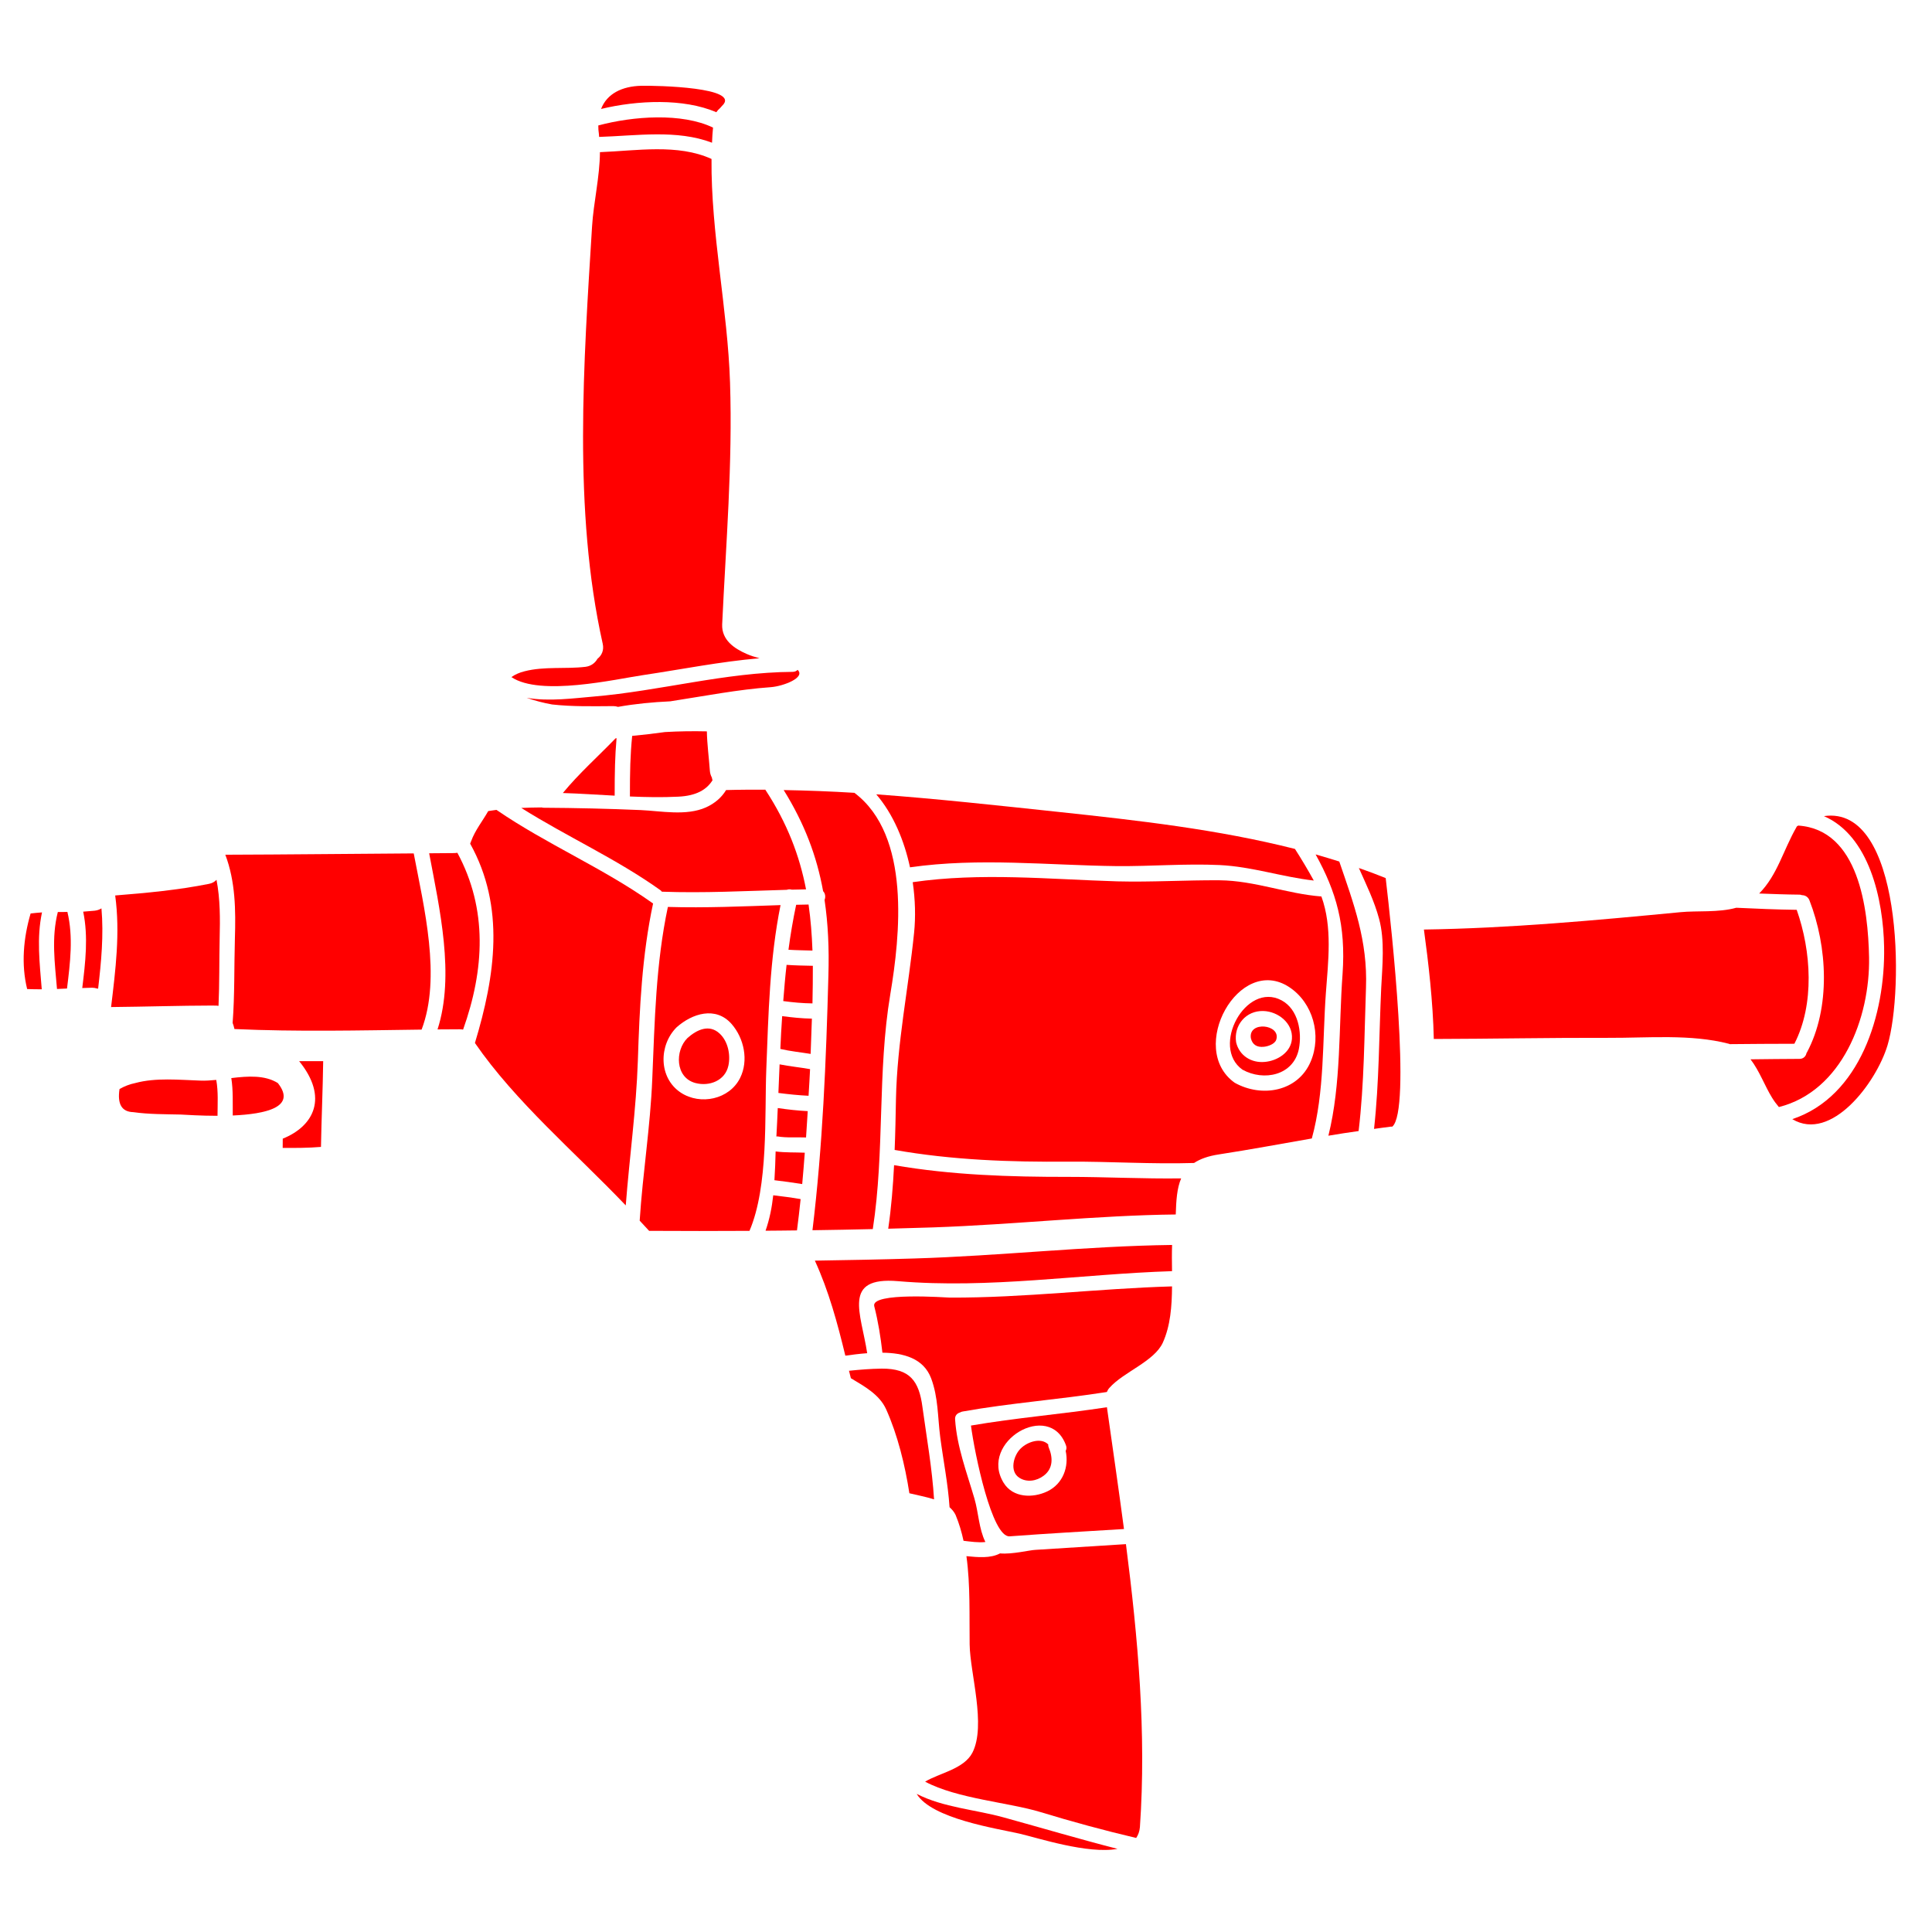 <svg xmlns="http://www.w3.org/2000/svg" xmlns:xlink="http://www.w3.org/1999/xlink" width="1080" zoomAndPan="magnify" viewBox="0 0 810 810" height="1080" preserveAspectRatio="xMidYMid meet" version="1.0"><defs><clipPath id="e2c566f8e2"><path d="M 252 35.598 L 304 35.598 L 304 48 L 252 48 Z M 252 35.598 " clip-rule="nonzero"/></clipPath></defs><path fill="#ff0000" d="M 87.578 370.57 C 74.586 373.16 61.465 374.375 48.293 375.43 C 50.43 391.031 48.449 406.609 46.574 422.211 C 60.859 422.078 75.117 421.605 89.398 421.578 C 89.559 421.578 89.715 421.605 89.875 421.605 C 90.48 421.578 91.062 421.605 91.617 421.711 C 92.039 412.336 91.879 402.965 92.09 393.566 C 92.301 385.199 92.328 376.906 90.77 368.855 C 90.031 369.672 88.977 370.309 87.578 370.57 " fill-opacity="1" fill-rule="nonzero"/><path fill="#ff0000" d="M 94.469 358.348 C 98.719 369.621 98.852 381.555 98.48 393.566 C 98.137 405.34 98.426 417.145 97.531 428.863 C 97.848 429.711 98.109 430.555 98.297 431.426 C 124.457 432.613 150.594 432.008 176.758 431.664 C 185.102 409.777 177.734 380.34 173.457 357.793 C 147.137 357.953 120.789 358.27 94.469 358.348 " fill-opacity="1" fill-rule="nonzero"/><path fill="#ff0000" d="M 118.543 477.391 C 118.543 478.711 118.543 479.977 118.52 481.27 C 123.879 481.297 129.238 481.297 134.57 480.848 C 134.781 468.863 135.336 456.902 135.496 444.891 C 132.141 444.918 128.762 444.891 125.41 444.891 C 137.766 460.043 131.668 472.109 118.543 477.391 " fill-opacity="1" fill-rule="nonzero"/><path fill="#ff0000" d="M 324.684 494.812 C 328.59 495.289 332.473 495.793 336.328 496.426 C 336.75 492.043 337.066 487.66 337.41 483.277 C 333.344 483.094 329.277 483.277 325.184 482.75 C 325.078 486.711 324.949 490.773 324.684 494.812 " fill-opacity="1" fill-rule="nonzero"/><path fill="#ff0000" d="M 116.484 454.078 C 111.047 450.672 103.973 451.148 96.977 451.992 C 97.793 457.191 97.531 462.422 97.582 467.676 C 111.23 467.066 124.539 464.27 116.484 454.078 " fill-opacity="1" fill-rule="nonzero"/><path fill="#ff0000" d="M 191.754 357.531 C 191.281 357.609 190.75 357.66 190.25 357.66 C 186.816 357.66 183.359 357.742 179.926 357.742 C 184.285 380.895 190.75 408.957 183.438 431.586 C 186.555 431.586 189.617 431.531 192.73 431.531 C 193.234 431.531 193.707 431.586 194.156 431.664 C 203.105 406.531 204.531 381.211 191.754 357.531 " fill-opacity="1" fill-rule="nonzero"/><path fill="#ff0000" d="M 320.961 515.988 C 325.371 515.934 329.754 515.934 334.137 515.855 C 334.691 511.527 335.219 507.117 335.668 502.734 C 331.84 502.047 328.012 501.598 324.184 501.125 C 323.629 506.246 322.625 511.211 320.961 515.988 " fill-opacity="1" fill-rule="nonzero"/><path fill="#ff0000" d="M 273.676 378.703 C 252.871 363.918 229.164 353.965 208.148 339.551 C 206.988 339.684 205.852 339.895 204.691 340.051 C 202.316 344.25 199.172 348.105 197.535 352.645 C 197.406 353.016 197.273 353.359 197.113 353.703 C 211.871 380.207 207.648 409.039 199.121 437.262 C 199.121 437.262 199.121 437.262 199.121 437.285 C 216.148 461.973 240.914 482.934 262.352 505.375 C 263.91 485.18 266.734 465.113 267.422 444.785 C 268.133 422.504 269.164 400.562 273.809 378.781 C 273.758 378.754 273.73 378.754 273.676 378.703 " fill-opacity="1" fill-rule="nonzero"/><path fill="#ff0000" d="M 310.297 451.938 C 305.809 460.941 293.664 463.504 285.426 458.09 C 276.027 451.859 276.16 438.184 283.684 430.688 C 290.176 424.906 300.051 421.738 306.703 429.289 C 311.957 435.281 313.938 444.625 310.297 451.938 Z M 327.246 379.469 C 311.508 379.996 295.75 380.711 280.012 380.234 C 274.945 404.102 274.496 428.098 273.465 452.387 C 272.672 472.32 269.453 491.965 268.188 511.766 C 269.504 513.188 270.824 514.59 272.145 516.039 C 286.219 516.121 300.211 516.121 314.23 516.039 C 322.254 497.242 320.512 467.543 321.277 448.242 C 322.176 425.117 322.676 402.172 327.246 379.469 " fill-opacity="1" fill-rule="nonzero"/><path fill="#ff0000" d="M 288.223 435.199 C 282.918 440.453 283.051 451.781 291.523 454.051 C 297.359 455.609 304.012 453.102 305.383 446.789 C 306.363 442.277 305.227 436.574 301.715 433.328 C 297.332 429.234 292.133 431.715 288.223 435.199 " fill-opacity="1" fill-rule="nonzero"/><path fill="#ff0000" d="M 468.438 363.125 C 482.719 363.23 497.055 362.016 511.34 362.676 C 524.934 363.336 537.477 367.668 550.809 369.172 C 548.328 364.656 545.688 360.25 542.914 355.918 C 510.574 347.734 477.309 343.984 443.727 340.395 C 418.117 337.676 392.773 334.879 367.375 333.027 C 374.527 341.371 379.098 352.383 381.523 363.629 C 410.539 359.484 439.289 362.781 468.438 363.125 " fill-opacity="1" fill-rule="nonzero"/><path fill="#ff0000" d="M 304.566 331.234 C 304.512 331.234 304.488 331.207 304.434 331.207 C 302.613 334.219 299.867 336.75 295.934 338.52 C 287.695 342.164 277.215 340.027 268.66 339.629 C 255.062 339.047 241.469 338.73 227.871 338.652 C 227.582 338.652 227.371 338.574 227.105 338.52 C 224.254 338.52 221.402 338.625 218.551 338.73 C 237.668 350.77 258.418 360.039 276.871 373.211 C 277.137 373.371 277.293 373.609 277.48 373.844 C 294.957 374.48 312.406 373.555 329.883 373.055 C 330.52 372.789 331.285 372.789 331.969 373 C 333.977 372.949 335.93 372.922 337.938 372.867 C 335.219 358.77 330.098 345.172 320.855 331.074 C 315.441 331.074 310.031 331.074 304.566 331.234 " fill-opacity="1" fill-rule="nonzero"/><path fill="#ff0000" d="M 284.344 334.008 C 291.922 333.664 296.277 331.074 298.73 327.117 C 298.598 326.773 298.52 326.375 298.469 326.031 C 298.047 325.242 297.703 324.289 297.621 323.234 C 297.227 317.664 296.461 312.145 296.355 306.629 C 290.469 306.496 284.633 306.574 278.797 306.918 C 274.203 307.551 269.586 308.105 265.043 308.527 C 264.227 316.766 264.094 323.184 264.094 333.926 C 270.879 334.219 277.637 334.348 284.344 334.008 " fill-opacity="1" fill-rule="nonzero"/><path fill="#ff0000" d="M 83.984 453.047 C 75.168 452.758 65.32 451.727 56.688 454.078 C 54.363 454.555 52.172 455.398 50.113 456.586 C 49.137 462.895 51.062 466.145 55.867 466.273 C 62.391 467.199 69.148 467.121 75.773 467.277 C 77.859 467.383 84.117 467.805 91.195 467.805 C 91.219 462.762 91.562 457.695 90.664 452.758 C 88.344 452.969 86.07 453.152 83.984 453.047 " fill-opacity="1" fill-rule="nonzero"/><path fill="#ff0000" d="M 328.379 419.703 C 332.418 420.258 336.484 420.629 340.629 420.68 C 340.734 415.27 340.816 410.016 340.789 404.918 C 337.117 404.84 333.477 404.785 329.777 404.523 C 329.199 409.566 328.777 414.633 328.379 419.703 " fill-opacity="1" fill-rule="nonzero"/><path fill="#ff0000" d="M 333.793 379.336 C 332.473 385.566 331.414 391.824 330.57 398.188 C 333.926 398.398 337.305 398.426 340.629 398.531 C 340.391 391.93 339.891 385.516 338.992 379.23 C 337.25 379.258 335.508 379.309 333.793 379.336 " fill-opacity="1" fill-rule="nonzero"/><g clip-path="url(#e2c566f8e2)"><path fill="#ff0000" d="M 300.316 47.055 C 300.738 46.422 301.293 45.812 301.875 45.336 C 302.137 45.047 302.402 44.703 302.691 44.414 C 311.168 36.574 275.184 35.832 268.898 35.965 C 260.766 36.148 254.457 39.293 252 45.68 C 267.156 42.012 286.641 41.141 300.316 47.055 " fill-opacity="1" fill-rule="nonzero"/></g><path fill="#ff0000" d="M 258.074 309.559 C 250.707 317.188 242.734 324.266 235.977 332.477 C 243.156 332.688 250.445 333.215 257.703 333.582 C 257.703 323.523 257.836 317.109 258.496 309.48 C 258.391 309.48 258.207 309.508 258.074 309.559 " fill-opacity="1" fill-rule="nonzero"/><path fill="#ff0000" d="M 251.184 57.402 C 266.785 56.93 283.734 54.207 298.52 59.832 C 298.598 57.695 298.73 55.582 298.941 53.496 C 285.875 47.211 265.492 48.664 250.84 52.598 C 250.84 53.785 250.895 54.973 251.105 56.293 C 251.156 56.664 251.156 57.035 251.184 57.402 " fill-opacity="1" fill-rule="nonzero"/><path fill="#ff0000" d="M 24.242 382.371 C 21.52 393.066 22.973 403.758 23.898 414.633 C 25.27 414.582 26.695 414.527 28.094 414.449 C 29.414 403.758 30.789 392.801 28.254 382.32 C 26.934 382.371 25.586 382.371 24.242 382.371 " fill-opacity="1" fill-rule="nonzero"/><path fill="#ff0000" d="M 39.684 381.816 C 38.102 381.977 36.492 382.109 34.879 382.215 C 37.07 392.695 35.805 403.547 34.484 414.238 C 35.883 414.211 37.258 414.16 38.629 414.105 C 39.344 414.105 39.977 414.238 40.582 414.422 C 40.742 414.422 40.953 414.449 41.137 414.504 C 42.457 403.281 43.512 392.035 42.535 380.84 C 41.719 381.344 40.793 381.688 39.684 381.816 " fill-opacity="1" fill-rule="nonzero"/><path fill="#ff0000" d="M 12.836 382.98 C 9.824 393.25 8.824 404.285 11.383 414.66 C 13.418 414.715 15.477 414.793 17.508 414.766 C 16.637 403.891 15.316 393.195 17.613 382.531 C 16.031 382.637 14.418 382.797 12.836 382.98 " fill-opacity="1" fill-rule="nonzero"/><path fill="#ff0000" d="M 269.559 283.051 C 285.875 280.625 302.004 277.375 318.426 275.977 C 316.551 275.477 314.758 274.922 313.016 274.156 C 307.812 271.883 302.535 268.32 302.77 261.801 C 304.355 227.875 307.18 194.555 306.07 160.418 C 305.094 129.793 298.02 97.637 298.309 66.645 C 284.156 60.176 266.812 63.211 251.527 63.793 C 251.473 74.062 248.832 85.047 248.227 94.891 C 244.715 151.785 240.176 213.934 252.688 269.879 C 253.32 272.625 252.238 274.84 250.496 276.188 C 249.52 277.93 247.855 279.25 245.48 279.566 C 237.031 280.57 228.188 279.305 219.898 281.441 C 217.867 281.941 215.91 282.789 214.406 283.871 C 226.551 292.082 258.258 284.715 269.559 283.051 " fill-opacity="1" fill-rule="nonzero"/><path fill="#ff0000" d="M 551.574 358.215 C 560.258 373.898 564.301 387.918 562.875 408.352 C 561.238 430.422 562.344 454.422 556.934 476.148 C 561.156 475.438 565.383 474.777 569.605 474.195 C 571.98 454.262 571.98 434.223 572.695 414.16 C 573.434 394.359 567.547 378.887 561.5 361.199 C 558.176 360.168 554.875 359.141 551.574 358.215 " fill-opacity="1" fill-rule="nonzero"/><path fill="#ff0000" d="M 325.504 476.492 C 325.609 476.492 325.738 476.438 325.926 476.438 C 329.883 477.125 333.926 476.703 337.938 476.887 C 338.176 473.219 338.414 469.496 338.648 465.852 C 334.426 465.641 330.254 465.168 326.082 464.559 C 325.926 468.57 325.715 472.531 325.504 476.492 " fill-opacity="1" fill-rule="nonzero"/><path fill="#ff0000" d="M 530.32 445.207 C 524.699 445.762 519.574 442.621 518.254 436.996 C 517.148 429.922 522.348 423.586 529.766 423.875 C 535.84 424.086 542.121 428.945 541.648 435.543 C 541.223 441.246 535.496 444.758 530.32 445.207 Z M 537.289 419.387 C 522.27 411.387 507.484 438.922 520.895 448.453 C 529.844 453.445 542.309 450.883 544.551 439.82 C 545.949 432.746 544.312 423.137 537.289 419.387 " fill-opacity="1" fill-rule="nonzero"/><path fill="#ff0000" d="M 374.844 488.504 C 374.398 497.402 373.684 506.273 372.391 515.145 C 378.699 514.957 385.012 514.801 391.32 514.59 C 425.352 513.402 460.148 509.52 492.938 509.176 C 493.121 503.422 493.414 498.219 495.207 494.047 C 479.395 494.262 463.445 493.414 448.004 493.414 C 423.398 493.441 399.082 492.676 374.844 488.504 " fill-opacity="1" fill-rule="nonzero"/><path fill="#ff0000" d="M 220.797 292.555 C 224.332 293.797 227.926 294.723 231.488 295.355 C 240.016 296.305 248.703 296.094 257.148 296.043 C 257.891 296.043 258.496 296.172 259.105 296.359 C 266.363 295.066 273.625 294.379 281.016 294.035 C 295.195 291.844 309.426 289.07 323.207 288.094 C 328.379 287.699 337.883 284.082 334.398 280.836 C 333.898 281.363 333.211 281.68 332.262 281.68 C 304.09 281.863 276.66 289.707 248.676 292.055 C 240.992 292.688 230.141 294.219 220.797 292.555 " fill-opacity="1" fill-rule="nonzero"/><path fill="#ff0000" d="M 524.434 435.281 C 525.066 438.051 527.074 439.16 529.844 438.871 C 531.508 438.738 534.492 437.762 535.074 435.887 C 537.133 429.418 523.273 427.914 524.434 435.281 " fill-opacity="1" fill-rule="nonzero"/><path fill="#ff0000" d="M 753.277 381.449 C 744.801 381.344 736.355 380.973 727.934 380.578 C 720.566 382.664 711.301 381.766 704.645 382.426 C 668.793 385.859 633.02 389.184 596.984 389.711 C 598.859 403.387 600.785 419.992 601.129 435.598 C 625.574 435.543 650.023 435.043 674.445 435.121 C 690.84 435.199 708.844 433.457 724.816 437.602 C 724.977 437.629 725.105 437.711 725.238 437.762 C 734.27 437.684 743.246 437.602 752.301 437.602 C 760.828 421.051 759.402 398.77 753.277 381.449 " fill-opacity="1" fill-rule="nonzero"/><path fill="#ff0000" d="M 783.613 401.383 C 783.215 381.105 779.336 347.812 753.91 346.125 C 753.727 346.23 753.539 346.363 753.328 346.492 C 753.277 346.574 753.223 346.625 753.223 346.703 C 747.523 356.633 745.25 366.77 737.543 374.609 C 743.164 374.82 748.789 375.031 754.438 375.086 C 754.836 375.086 755.152 375.164 755.441 375.297 C 756.711 375.297 758.004 375.93 758.609 377.438 C 766.188 396.895 767.586 422.477 757.527 441.301 C 757.5 441.379 757.449 441.43 757.395 441.457 C 757.156 442.777 756.156 443.941 754.438 443.941 C 747.602 443.992 740.738 444.02 733.926 444.125 C 737.676 449.008 739.973 455.449 742.953 460.23 C 743.852 461.707 744.828 462.977 745.805 464.137 C 772.258 457.484 784.059 426.727 783.613 401.383 " fill-opacity="1" fill-rule="nonzero"/><path fill="#ff0000" d="M 764.684 342.164 C 783.664 350.375 789.578 377.039 789.922 397.105 C 790.422 425.117 779.941 459.699 751.43 469.207 C 767.746 479 786.594 454 791.348 438.262 C 798.344 415.059 797.578 337.332 764.684 342.164 " fill-opacity="1" fill-rule="nonzero"/><path fill="#ff0000" d="M 341.633 528.527 C 347.469 541.254 351.109 554.719 354.41 568.367 C 357.234 567.973 360.352 567.574 363.574 567.336 C 361.062 550.625 352.879 535.129 376.508 537.137 C 414.922 540.41 453.07 534.152 491.379 532.938 C 491.328 529.188 491.273 525.547 491.406 521.953 C 455.105 522.43 419.438 526.547 383.137 527.629 C 369.25 528.055 355.414 528.316 341.633 528.527 " fill-opacity="1" fill-rule="nonzero"/><path fill="#ff0000" d="M 569.711 363.918 C 572.828 370.941 576.18 377.727 578.188 385.223 C 580.641 394.176 579.559 405.051 579.082 414.16 C 578.16 433.961 578.238 453.656 576.074 473.297 C 578.422 473.008 580.746 472.609 583.098 472.348 C 583.359 472.32 583.52 472.348 583.73 472.348 C 591.73 465.508 583.441 389.262 580.957 368.141 C 577.262 366.637 573.512 365.238 569.711 363.918 " fill-opacity="1" fill-rule="nonzero"/><path fill="#ff0000" d="M 549.488 445.129 C 544.102 457.695 529 460.309 517.648 453.945 C 497.609 439.688 519.445 399.98 540.539 413.867 C 550.516 420.469 554.215 434.094 549.488 445.129 Z M 554.004 375.852 C 539.508 374.742 526.016 369.199 511.34 369.066 C 497.027 368.961 482.746 369.887 468.438 369.516 C 439.816 368.645 411.172 365.715 382.66 369.859 C 383.742 377.223 383.902 384.512 383.242 391.031 C 380.863 414.371 376.113 437.156 375.637 460.785 C 375.504 467.938 375.375 475.039 375.082 482.117 C 399.188 486.367 423.527 487.238 448.004 487.027 C 465.109 486.922 483.062 488.137 500.621 487.582 C 503.129 485.918 506.48 484.676 511.047 483.988 C 524.117 481.984 537.055 479.555 549.988 477.309 C 555.348 457.879 554.426 436.363 555.875 416.402 C 556.855 403.043 558.676 388.707 554.004 375.852 " fill-opacity="1" fill-rule="nonzero"/><path fill="#ff0000" d="M 386.754 589.988 C 385.328 578.953 381.473 573.727 369.672 573.805 C 365.078 573.859 360.512 574.227 355.941 574.703 C 356.207 575.734 356.469 576.789 356.734 577.82 C 362.383 581.227 368.695 584.629 371.52 590.859 C 376.352 601.633 379.438 614.277 381.262 626.055 C 384.457 626.844 388.152 627.504 391.609 628.613 C 390.816 615.73 388.469 602.477 386.754 589.988 " fill-opacity="1" fill-rule="nonzero"/><path fill="#ff0000" d="M 384.324 752.09 C 390.582 762.52 417.984 766.613 427.355 768.75 C 434.934 770.492 456.133 777.465 468.516 775.141 C 452.648 771.074 436.969 766.426 421.02 762.02 C 409.141 758.691 395.41 757.82 384.324 752.09 " fill-opacity="1" fill-rule="nonzero"/><path fill="#ff0000" d="M 326.348 458.223 C 330.57 458.777 334.797 459.199 338.992 459.41 C 339.203 455.688 339.469 451.992 339.625 448.242 C 335.375 447.477 331.074 447.082 326.848 446.238 C 326.691 450.25 326.504 454.211 326.348 458.223 " fill-opacity="1" fill-rule="nonzero"/><path fill="#ff0000" d="M 434.062 649.789 C 431.633 649.895 424.27 651.742 419.277 651.266 C 415.211 653.43 409.934 652.879 405.18 652.43 C 406.871 664.68 406.367 677.641 406.527 689.414 C 406.684 701.508 413.551 723.316 407.688 734.824 C 404.098 741.715 393.828 743.352 387.859 746.969 C 401.301 754.125 422.816 755.656 436.148 759.695 C 449.559 763.789 462.812 767.379 476.355 770.574 C 477.176 769.332 477.758 767.879 477.914 766.031 C 480.66 726.484 477.121 686.855 472.055 647.387 C 459.406 648.203 446.734 648.969 434.062 649.789 " fill-opacity="1" fill-rule="nonzero"/><path fill="#ff0000" d="M 327.164 439.77 C 331.336 440.746 335.641 441.168 339.863 441.855 C 340.051 436.918 340.234 431.98 340.391 427.07 C 336.223 426.992 332.051 426.566 327.93 426.012 C 327.613 430.605 327.352 435.176 327.164 439.77 " fill-opacity="1" fill-rule="nonzero"/><path fill="#ff0000" d="M 373.262 416.852 C 377.355 392.379 382 350.297 358.215 332.395 C 348.367 331.789 338.492 331.418 328.566 331.234 C 337.328 345.359 342.453 358.98 345.09 373.633 C 346.043 374.586 346.199 376.117 345.699 377.305 C 347.176 387.23 347.652 397.66 347.309 409.039 C 346.359 444.707 344.934 480.32 340.629 515.777 C 349.051 515.645 357.5 515.512 365.922 515.301 C 370.965 482.723 367.797 449.484 373.262 416.852 " fill-opacity="1" fill-rule="nonzero"/><path fill="#ff0000" d="M 366.527 547.617 C 368.191 554.086 369.195 560.527 369.961 567.125 C 378.832 567.207 387.227 569.477 390.395 577.898 C 393.379 585.898 393.113 594.004 394.172 602.344 C 395.465 612.273 397.445 621.988 398.105 631.914 C 399.16 632.863 400.059 633.895 400.664 635.215 C 402.09 638.648 403.172 642.289 403.965 645.984 C 406.922 646.328 410.25 646.832 413.125 646.488 C 410.383 640.918 410.277 634.266 408.531 628.27 C 405.312 617.234 401.195 606.648 400.43 595.113 C 400.297 593.449 401.324 592.523 402.516 592.18 C 402.832 591.996 403.172 591.84 403.598 591.785 C 423.527 588.223 443.938 586.77 464.055 583.602 C 464.32 582.969 464.637 582.387 465.164 581.832 C 471.051 575.18 483.906 570.824 487.523 562.902 C 490.719 555.828 491.328 547.617 491.379 539.328 C 460.254 540.223 429.496 544.156 398.211 544.027 C 396.996 544.027 365.023 541.598 366.527 547.617 " fill-opacity="1" fill-rule="nonzero"/><path fill="#ff0000" d="M 420.758 621.645 C 410.277 604.484 440.055 586.848 446.922 605.988 C 447.262 606.859 447.133 607.652 446.789 608.285 C 448.238 614.965 445.68 622.121 439.051 625.289 C 432.98 628.164 424.637 628.008 420.758 621.645 Z M 471.234 641.051 C 468.965 623.969 466.484 606.965 464.082 589.988 C 445.125 592.895 425.93 594.426 407.082 597.672 C 408.613 609.473 415.898 644.719 423.316 644.113 C 439.289 642.922 455.262 642.027 471.234 641.051 " fill-opacity="1" fill-rule="nonzero"/><path fill="#ff0000" d="M 437.547 618.715 C 441.562 615.73 441.48 611.137 439.688 606.859 C 439.5 606.438 439.422 606.016 439.477 605.594 C 436.492 602.559 430.738 604.43 427.832 607.387 C 424.98 610.238 423.105 616.84 427.355 619.559 C 430.523 621.617 434.617 620.934 437.547 618.715 " fill-opacity="1" fill-rule="nonzero"/></svg>